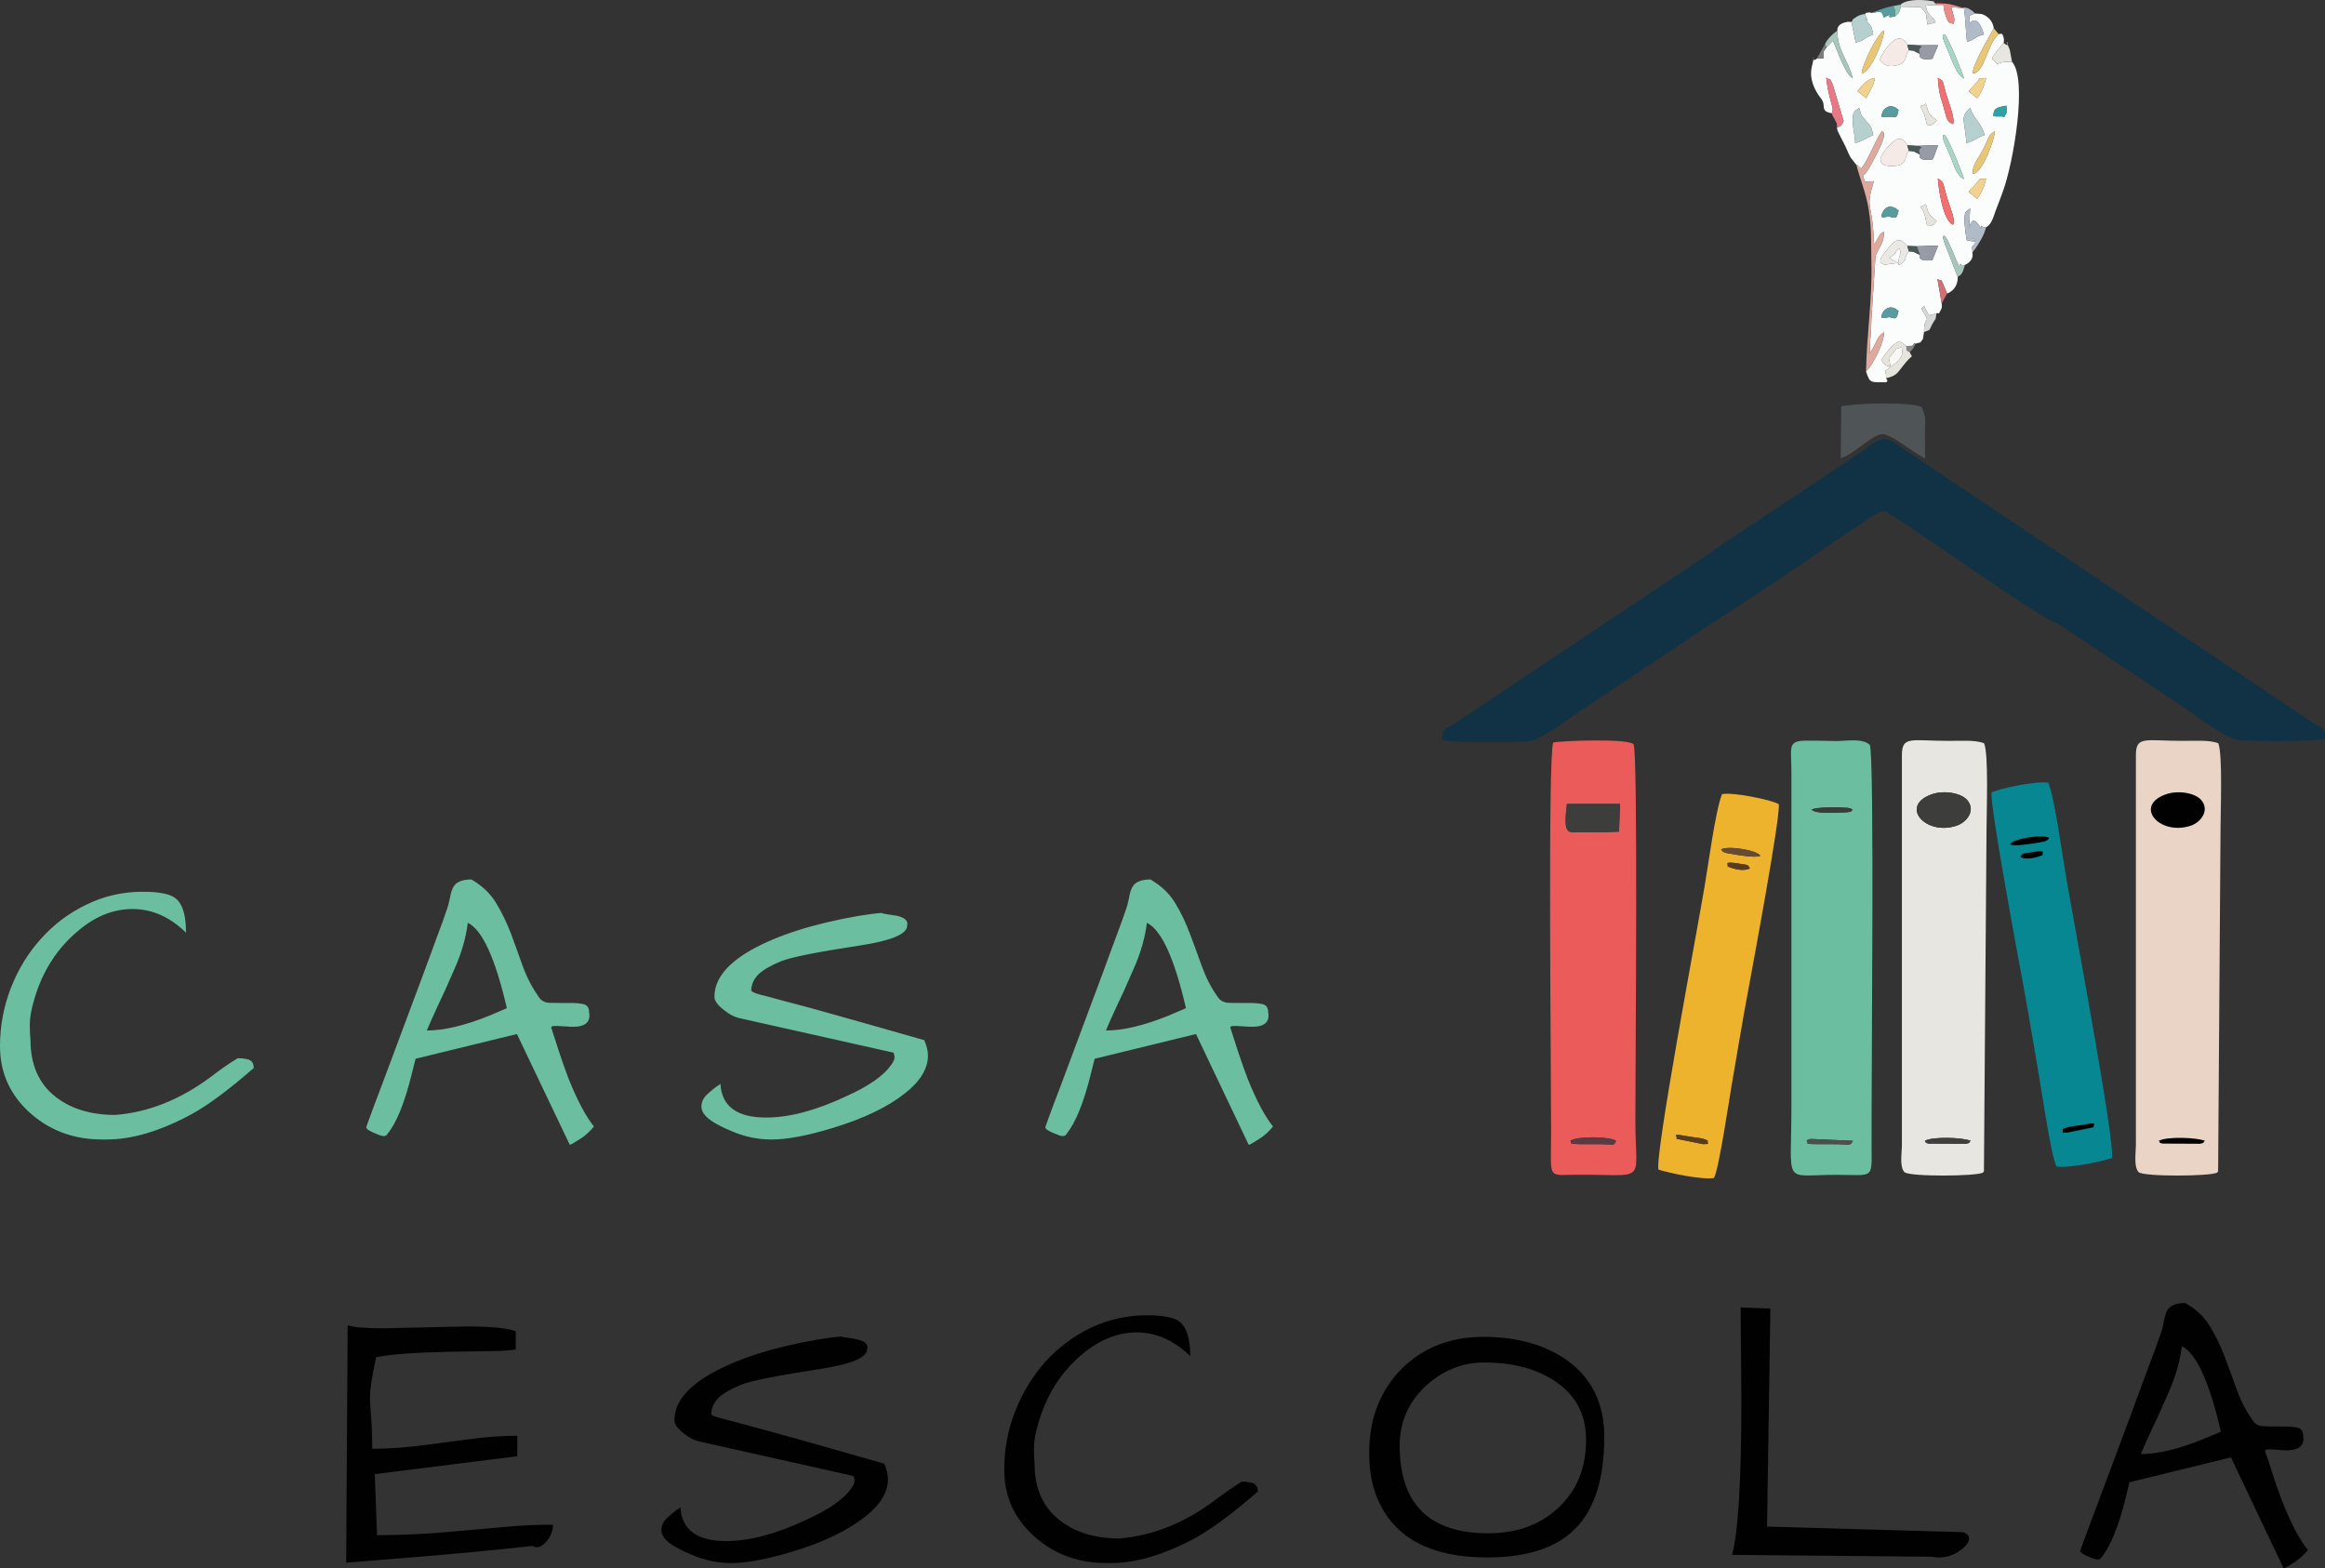 <?xml version="1.0" encoding="utf-8"?>
<!-- Generator: Adobe Illustrator 15.0.0, SVG Export Plug-In . SVG Version: 6.00 Build 0)  -->
<!DOCTYPE svg PUBLIC "-//W3C//DTD SVG 1.1//EN" "http://www.w3.org/Graphics/SVG/1.1/DTD/svg11.dtd">
<svg version="1.1" id="Layer_1" xmlns="http://www.w3.org/2000/svg" xmlns:xlink="http://www.w3.org/1999/xlink" x="0px" y="0px"
	 width="295.125px" height="199.063px" viewBox="0 0 295.125 199.063" enable-background="new 0 0 295.125 199.063"
	 xml:space="preserve">
<rect x="0" y="0" width="295.125" height="199.063" fill="#333333" stroke="none"/>
<g>
	<path fill="#6CBEA0" d="M23.611,118.385c-2.054-2.006-4.321-2.999-6.8-2.999c-2.361,0-4.627,0.874-6.8,2.692
		c-2.739,2.243-4.627,5.194-5.667,8.783c-0.378,1.275-0.566,2.361-0.566,3.188c0,0.873,0.047,1.511,0.094,1.983
		c0,3.116,1.063,5.525,3.164,7.178c1.983,1.558,4.534,2.313,7.603,2.313c4.226-0.33,8.264-1.959,12.136-4.84
		c1.062-0.826,2.196-1.629,3.4-2.361c0.449,0,0.874,0.047,1.346,0.165c0.449,0.142,0.685,0.496,0.685,1.086
		c-3.117,2.715-5.737,4.676-7.886,5.855c-3.966,2.148-7.556,3.212-10.767,3.212c-0.212,0-0.425,0-0.614,0
		c-3.494,0-6.493-1.087-8.972-3.235C1.322,139.092,0,136.235,0,132.788c0-2.573,0.472-5.053,1.394-7.413
		c0.921-2.361,2.195-4.438,3.825-6.233c1.629-1.817,3.542-3.258,5.761-4.32c2.22-1.086,4.604-1.63,7.154-1.63
		c2.172,0,3.589,0.307,4.25,0.921C23.209,114.821,23.611,116.26,23.611,118.385L23.611,118.385z M71.187,127.31h1.322
		c0.543,0,1.063,0.048,1.535,0.142c0.496,0.118,0.732,0.449,0.732,1.039c0.236,1.275-0.52,1.889-2.219,1.842
		c-0.472-0.023-0.897-0.048-1.275-0.071c-0.401-0.047-0.732-0.047-0.991-0.023c-0.236,0-0.354,0.095-0.307,0.237
		c0.307,0.92,0.637,1.936,0.992,3.068c0.377,1.157,0.779,2.268,1.204,3.4c1.133,2.81,2.219,4.816,3.211,6.044
		c-0.52,0.662-1.157,1.228-1.865,1.653c-0.708,0.448-1.086,0.66-1.133,0.66c-0.048,0-0.071,0-0.095-0.047l-6.682-14.001
		l-12.868,3.141l-0.496,1.982c-0.897,3.636-1.913,6.139-3.069,7.556c-0.166,0.331-0.567,0.354-1.157,0.095
		c-1.015-0.377-1.535-0.685-1.535-0.944c0-0.047,0.331-0.968,0.992-2.739c0.661-1.747,1.346-3.541,2.007-5.336
		c0.685-1.817,1.393-3.706,2.125-5.69c0.755-2.007,1.464-3.896,2.125-5.689c0.661-1.771,1.251-3.4,1.771-4.817
		c0.543-1.439,0.921-2.479,1.134-3.14c0.236-0.638,0.377-1.204,0.472-1.7c0.071-0.473,0.188-0.896,0.354-1.228
		c0.307-0.731,1.086-1.11,2.361-1.11c1.346,0.779,2.385,1.748,3.117,2.952c0.756,1.228,1.37,2.525,1.913,3.919
		c0.496,1.37,1.015,2.763,1.511,4.18c0.519,1.416,1.204,2.715,2.03,3.896c0.283,0.425,0.708,0.661,1.275,0.708
		C70.266,127.31,70.762,127.31,71.187,127.31L71.187,127.31z M59.381,117.134c-0.236,1.913-0.803,3.872-1.7,5.879
		c-0.874,2.03-1.582,3.589-2.125,4.698c-0.52,1.134-0.992,2.149-1.37,3.094c2.149,0,4.77-0.614,7.886-1.865
		c0.803-0.354,1.559-0.661,2.267-0.968C62.875,121.644,61.223,118.031,59.381,117.134L59.381,117.134z M89.036,140.461
		c0-0.566,0.236-1.086,0.732-1.559c0.496-0.448,0.874-0.755,1.133-0.944c0.283-0.165,0.448-0.283,0.543-0.4
		c0.165,2.88,2.101,4.296,5.808,4.296c2.928,0,6.351-0.897,10.247-2.738c2.763-1.251,4.628-2.55,5.572-3.872
		c0.307-0.401,0.472-0.732,0.472-1.016c0-0.259-0.047-0.472-0.141-0.613l-19.597-4.392c-0.567-0.142-1.11-0.401-1.653-0.827
		c-0.968-0.685-1.464-1.321-1.464-1.865c0-2.195,1.535-4.155,4.628-5.926c3.399-1.912,7.957-3.353,13.646-4.345
		c1.299-0.212,2.244-0.33,2.881-0.377c0.188,0.07,0.496,0.117,0.874,0.188c0.401,0.047,0.803,0.118,1.204,0.188
		c0.968,0.236,1.393,0.638,1.228,1.252c0,1.063-2.054,1.912-6.138,2.526c-5.289,0.803-8.595,1.463-9.894,1.983
		c-1.298,0.543-2.243,1.086-2.833,1.652c-0.59,0.591-0.897,1.251-0.921,2.03c0,0.165,0.354,0.331,1.086,0.544
		c0.732,0.165,1.583,0.4,2.598,0.685c1.015,0.26,2.313,0.613,3.919,1.039c3.896,1.086,8.689,2.432,14.355,4.061
		c0.307,0.708,0.472,1.346,0.472,1.96c0,1.652-0.968,3.258-2.928,4.793c-2.196,1.747-5.265,3.211-9.161,4.392
		c-3.234,0.991-5.808,1.464-7.744,1.464c-1.606,0-3.117-0.284-4.581-0.851c-1.44-0.566-2.526-1.11-3.258-1.652
		C89.414,141.619,89.036,141.052,89.036,140.461L89.036,140.461z M157.389,127.31h1.322c0.543,0,1.063,0.048,1.534,0.142
		c0.496,0.118,0.732,0.449,0.732,1.039c0.235,1.275-0.52,1.889-2.22,1.842c-0.472-0.023-0.896-0.048-1.299-0.071
		c-0.377-0.047-0.708-0.047-0.968-0.023c-0.235,0-0.354,0.095-0.307,0.237c0.307,0.92,0.637,1.936,0.991,3.068
		c0.378,1.157,0.779,2.268,1.204,3.4c1.134,2.81,2.22,4.816,3.212,6.044c-0.521,0.662-1.157,1.228-1.865,1.653
		c-0.709,0.448-1.086,0.66-1.134,0.66s-0.071,0-0.118-0.047l-6.658-14.001l-12.868,3.141l-0.496,1.982
		c-0.897,3.636-1.936,6.139-3.069,7.556c-0.165,0.331-0.566,0.354-1.157,0.095c-1.016-0.377-1.535-0.685-1.535-0.944
		c0-0.047,0.331-0.968,0.991-2.739c0.662-1.747,1.346-3.541,2.007-5.336c0.685-1.817,1.393-3.706,2.125-5.69
		c0.756-2.007,1.464-3.896,2.125-5.689c0.637-1.771,1.251-3.4,1.771-4.817c0.543-1.439,0.92-2.479,1.133-3.14
		c0.236-0.638,0.378-1.204,0.472-1.7c0.071-0.473,0.189-0.896,0.354-1.228c0.307-0.731,1.086-1.11,2.361-1.11
		c1.346,0.779,2.385,1.748,3.117,2.952c0.756,1.228,1.369,2.525,1.889,3.919c0.521,1.37,1.039,2.763,1.535,4.18
		c0.519,1.416,1.181,2.715,2.03,3.896c0.283,0.425,0.709,0.661,1.274,0.708C156.445,127.31,156.964,127.31,157.389,127.31
		L157.389,127.31z M145.584,117.134c-0.236,1.913-0.803,3.872-1.7,5.879c-0.874,2.03-1.582,3.589-2.125,4.698
		c-0.519,1.134-0.992,2.149-1.369,3.094c2.148,0,4.769-0.614,7.886-1.865c0.803-0.354,1.559-0.661,2.266-0.968
		C149.079,121.644,147.425,118.031,145.584,117.134L145.584,117.134z"/>
	<path fill="#010101" d="M59.192,168.37c3.164,0,5.241,0.213,6.28,0.613v2.314c-0.85,0.142-2.007,0.212-3.494,0.212
		c-1.464,0.023-3.046,0.048-4.722,0.071c-4.651,0.094-7.839,0.331-9.515,0.708c-0.543,2.526-0.803,4.25-0.779,5.147
		c0.047,0.921,0.071,1.629,0.118,2.125c0.118,1.228,0.165,2.691,0.165,4.344c2.148,0,4.604-0.188,7.343-0.565
		c2.762-0.379,4.887-0.638,6.398-0.827c1.511-0.166,3.069-0.26,4.675-0.26v2.597l-18.086,2.268l0.284,7.744
		c3.116,0,6.304-0.143,9.563-0.449c3.258-0.283,5.737-0.519,7.413-0.661c1.7-0.142,3.471-0.212,5.36-0.212
		c0,0.638-0.189,1.228-0.567,1.794c-0.755,1.016-1.417,1.299-2.03,0.897c-5.525,0.614-10.483,1.063-14.851,1.417
		c-4.344,0.354-7.296,0.59-8.807,0.708l0.188-30.128c0.827,0.261,2.338,0.379,4.534,0.379L59.192,168.37z M83.96,194.223
		c0-0.591,0.236-1.086,0.732-1.559c0.496-0.448,0.874-0.779,1.133-0.944c0.283-0.165,0.449-0.307,0.543-0.401
		c0.166,2.857,2.102,4.297,5.808,4.297c2.928,0,6.352-0.897,10.248-2.738c2.762-1.251,4.627-2.551,5.572-3.872
		c0.307-0.401,0.472-0.732,0.472-1.016c0-0.259-0.047-0.473-0.142-0.638l-19.597-4.392c-0.567-0.117-1.11-0.377-1.653-0.803
		c-0.968-0.685-1.464-1.321-1.464-1.889c0-2.172,1.535-4.132,4.627-5.902c3.4-1.913,7.957-3.376,13.647-4.345
		c1.299-0.213,2.243-0.33,2.88-0.378c0.189,0.071,0.473,0.118,0.874,0.165c0.401,0.048,0.803,0.118,1.205,0.213
		c0.968,0.236,1.393,0.638,1.228,1.229c0,1.086-2.054,1.936-6.139,2.55c-5.289,0.803-8.594,1.463-9.893,1.982
		c-1.299,0.544-2.243,1.086-2.833,1.653c-0.59,0.566-0.897,1.251-0.921,2.03c0,0.165,0.354,0.331,1.086,0.52
		c0.731,0.188,1.582,0.425,2.597,0.686c1.016,0.282,2.314,0.637,3.919,1.062c3.896,1.063,8.689,2.432,14.355,4.061
		c0.307,0.686,0.472,1.347,0.472,1.938c0,1.675-0.968,3.281-2.928,4.815c-2.196,1.724-5.266,3.212-9.161,4.392
		c-3.235,0.969-5.833,1.465-7.745,1.465c-1.605,0-3.117-0.284-4.581-0.851c-1.44-0.566-2.526-1.11-3.258-1.652
		C84.314,195.379,83.96,194.814,83.96,194.223L83.96,194.223z M151.085,172.147c-2.055-2.007-4.321-3.022-6.8-3.022
		c-2.361,0-4.628,0.897-6.824,2.691c-2.739,2.268-4.604,5.194-5.643,8.783c-0.402,1.299-0.567,2.361-0.567,3.212
		c0,0.85,0.024,1.511,0.071,1.982c0,3.117,1.063,5.525,3.188,7.178c1.96,1.535,4.51,2.314,7.579,2.314
		c4.226-0.354,8.287-1.96,12.137-4.863c1.086-0.827,2.219-1.605,3.398-2.361c0.449,0,0.897,0.07,1.347,0.188
		c0.472,0.142,0.685,0.496,0.685,1.086c-3.117,2.715-5.737,4.652-7.862,5.855c-3.991,2.148-7.579,3.212-10.767,3.212
		c-0.236,0-0.425,0-0.637,0c-3.471,0-6.47-1.087-8.973-3.259c-2.621-2.291-3.943-5.147-3.943-8.595c0-2.573,0.449-5.053,1.394-7.413
		c0.921-2.361,2.196-4.438,3.801-6.257c1.629-1.795,3.565-3.259,5.761-4.321c2.243-1.062,4.628-1.605,7.154-1.605
		c2.172,0,3.588,0.307,4.25,0.897C150.66,168.583,151.085,169.999,151.085,172.147L151.085,172.147z M174.932,190.422
		c-0.756-1.7-1.134-3.685-1.134-5.997c0-2.291,0.378-4.345,1.109-6.115c0.732-1.771,1.748-3.306,3.046-4.604
		c2.739-2.668,6.162-4.014,10.295-4.014c4.32,0,7.862,0.991,10.672,2.975c3.141,2.267,4.723,5.525,4.723,9.728
		c0,5.241-1.205,9.091-3.613,11.569c-2.408,2.502-6.162,3.73-11.262,3.73C181.685,197.694,177.08,195.262,174.932,190.422
		L174.932,190.422z M177.67,183.481c0,7.437,3.754,11.144,11.239,11.144c3.683,0,6.681-1.109,8.972-3.306
		c2.291-2.172,3.447-5.005,3.447-8.547c0-3.306-1.37-5.809-4.108-7.556c-2.337-1.511-5.266-2.267-8.83-2.267
		c-2.834,0-5.337,1.039-7.508,3.069C178.733,178.074,177.67,180.552,177.67,183.481L177.67,183.481z M221.043,177.719l-0.095-11.758
		l3.777,0.142l-0.425,27.671l24.886,0.709c0.496,0.165,0.756,0.425,0.756,0.803s-0.236,0.779-0.709,1.18
		c-0.92,0.827-1.959,1.229-3.115,1.229c-0.284,0-0.591-0.023-0.897-0.094l-25.358-0.237
		C220.642,194.435,221.043,187.896,221.043,177.719L221.043,177.719z M288.758,181.072h1.323c0.542,0,1.063,0.048,1.534,0.142
		c0.496,0.095,0.731,0.449,0.731,1.039c0.213,1.252-0.519,1.865-2.219,1.842c-0.473-0.024-0.897-0.048-1.299-0.095
		c-0.378-0.023-0.709-0.023-0.968-0.023c-0.236,0.023-0.354,0.094-0.33,0.26c0.33,0.921,0.66,1.937,1.015,3.069
		c0.354,1.133,0.779,2.267,1.204,3.4c1.133,2.81,2.196,4.815,3.211,6.044c-0.52,0.66-1.156,1.204-1.865,1.653
		c-0.708,0.448-1.086,0.66-1.134,0.66c-0.047,0-0.07-0.023-0.118-0.047l-6.657-14.025l-12.892,3.164l-0.472,1.983
		c-0.897,3.636-1.938,6.139-3.07,7.556c-0.188,0.307-0.566,0.354-1.18,0.095c-0.992-0.379-1.512-0.686-1.512-0.944
		c0-0.048,0.33-0.968,0.991-2.739c0.661-1.747,1.347-3.541,2.007-5.359c0.686-1.794,1.394-3.707,2.126-5.69
		c0.755-1.983,1.44-3.872,2.101-5.666c0.661-1.795,1.275-3.4,1.795-4.841c0.543-1.416,0.92-2.455,1.134-3.116
		c0.235-0.638,0.377-1.205,0.448-1.7c0.094-0.473,0.212-0.897,0.354-1.252c0.331-0.707,1.11-1.086,2.361-1.086
		c1.37,0.756,2.408,1.747,3.141,2.952c0.756,1.228,1.369,2.525,1.889,3.896c0.519,1.394,1.039,2.786,1.535,4.203
		c0.519,1.416,1.18,2.715,2.03,3.871c0.283,0.449,0.708,0.686,1.274,0.709C287.814,181.072,288.334,181.072,288.758,181.072
		L288.758,181.072z M276.954,170.872c-0.236,1.937-0.803,3.896-1.7,5.903c-0.873,2.007-1.582,3.589-2.125,4.698
		c-0.52,1.134-0.992,2.148-1.369,3.093c2.148,0,4.77-0.613,7.886-1.889c0.803-0.331,1.559-0.661,2.267-0.944
		C280.448,175.406,278.795,171.792,276.954,170.872L276.954,170.872z"/>
	<path fill-rule="evenodd" clip-rule="evenodd" fill="#103244" d="M260.969,79.05v-8.83c-5.855-4.132-14.379-9.232-19.715-13.151
		c-2.526-1.866-2.313-1.511-5.454,0.59l-50.999,34.093c-1.228,0.85-1.889,0.591-1.7,2.196c1.417,0.354,8.76,0.284,10.601,0.213
		c1.818-0.094,5.454-2.952,6.871-3.896l31.922-21.273c1.063-0.708,5.832-4.203,6.682-4.108
		C240.097,65.002,259.246,78.743,260.969,79.05L260.969,79.05z"/>
	<path fill-rule="evenodd" clip-rule="evenodd" fill="#FBFCFC" d="M239.153,40.376c-0.023-0.047-0.661,0.236-0.118-0.779
		c0,0,0.779-1.204,1.96-0.118c-0.283,1.275-0.426,0.897-1.181,0.779L239.153,40.376z M242.104,31.215l1.205,0.047l2.715-0.094
		l-0.732,1.841c-2.03,0.284-1.605-0.637-1.605-0.661c-0.944-0.401-0.473-0.354-1.394-0.449c-0.707,0.85-0.023,1.063-1.274,1.771
		c-0.142-1.559,0.591-1.299,0.023-2.172c-0.614,0.614-0.212,0.354-0.591,0.779c-0.212,0.213-0.495,0.354-0.66,0.449l1.133,0.661
		c-0.896,0.071-1.133,0.165-1.747,0.212c-0.094-0.118-1.156-0.094,0.142-1.652C240.617,30.389,240.971,29.963,242.104,31.215
		L242.104,31.215z M239.153,27.579c-0.023-0.047-0.638,0.236-0.118-0.732c0.496-0.921,1.393-0.661,1.96-0.118
		c-0.283,1.251-0.402,0.874-1.181,0.779c-0.023,0-0.094-0.023-0.094-0.023L239.153,27.579z M243.757,26.233
		c0.472-0.166,0.354-0.071,0.708-0.307c0.448,1.629,0.401,1.251,1.369,2.125c-0.378,0.52-0.59,0.637-1.204,0.637
		C244.347,27.65,244.371,26.871,243.757,26.233L243.757,26.233z M245.977,22.645c0.968,0.637,0.495,0.354,1.321,2.88
		c0.378,1.204,0.921,2.361,0.614,2.999C246.59,28.004,246.071,23.872,245.977,22.645L245.977,22.645z M250.982,25.242l-1.109-0.921
		c2.22-2.196,0.755-1.417,2.243-1.652C251.785,23.943,251.62,24.25,250.982,25.242L250.982,25.242z M243.686,19.599
		c-0.944-0.425-0.473-0.378-1.394-0.449c-0.519,0.661-0.188,1.393-1.156,1.794c-0.472,0.212-4.321,0.614-1.251-2.55
		c0.803-0.827,1.511-1.228,2.219,0.047l1.205,0.071l2.715-0.094l-0.591,1.606c-0.023,0.047-0.094,0.141-0.142,0.212
		C243.285,20.543,243.686,19.599,243.686,19.599L243.686,19.599z M246.874,17.167c0.448,0.425,2.22,4.77,2.432,5.572
		c-0.991-0.496-1.274-1.771-1.629-2.645l-0.969-2.243C246.566,16.647,246.755,17.332,246.874,17.167L246.874,17.167z
		 M250.416,22.078c-0.119-1.039,0.684-1.936,1.18-2.88c1.039-1.913,0.686-1.96,1.63-2.55
		C253.225,17.474,251.713,21.959,250.416,22.078L250.416,22.078z M249.613,18.158c-0.213-2.951-0.874-3.258,0.472-4.462
		c0.52,1.535,1.322,1.724,1.842,3.447C250.887,17.474,250.792,17.828,249.613,18.158L249.613,18.158z M235.494,18.182
		c-0.023-0.826-0.166-1.299-0.261-2.102c-0.235-2.078,0.237-1.913,0.756-2.385c0.354,1.063,0.07,0.685,0.826,1.582
		c0.756,0.921,0.661,0.637,0.968,1.865C237.004,17.474,236.485,17.875,235.494,18.182L235.494,18.182z M253.083,14.263
		c0.095-0.614,0.826-0.685,1.604-0.85c0.024,0.897,0.119,0.755-0.283,1.44c-0.047,0-0.117-0.024-0.142-0.024
		c0-0.023-0.094-0.047-0.117-0.047h-0.874C253.06,14.404,252.917,15.301,253.083,14.263L253.083,14.263z M239.153,14.829
		c-0.023-0.023-0.614,0.307-0.118-0.755c0.023-0.047,0.803-1.205,1.96-0.118c-0.188,0.874-0.165,0.968-0.921,0.874H239.153z
		 M244.63,15.939c-0.448-1.724-0.235-1.133-0.873-2.479c0.117-0.071,0.188,0.071,0.708-0.307c0.448,1.629,0.401,1.251,1.369,2.125
		C245.457,15.797,245.245,15.915,244.63,15.939L244.63,15.939z M245.977,9.871c0.707,0.472,0.565,0.142,0.896,1.464
		c0.33,1.346,1.369,3.707,1.039,4.415c-0.944-0.354-0.803-0.897-1.322-2.574C246.142,11.76,246.094,11.429,245.977,9.871
		L245.977,9.871z M249.873,11.571c2.22-2.22,0.755-1.441,2.243-1.677c-0.331,1.275-0.496,1.582-1.134,2.574L249.873,11.571z
		 M235.777,11.571c0.803-0.897,1.038-1.417,2.22-1.677c-0.189,1.086-0.709,1.724-1.11,2.574L235.777,11.571z M243.686,6.825
		c-0.944-0.401-0.473-0.378-1.394-0.448c-0.565,0.731-0.165,1.534-1.369,1.865c-1.464,0.449-2.006-0.26-2.337-0.638
		c0.425-1.015,2.29-4.131,3.518-1.936l1.205,0.07h2.715l-0.732,1.724C243.285,7.77,243.709,6.849,243.686,6.825L243.686,6.825z
		 M246.874,4.393c0.448,0.425,2.22,4.77,2.432,5.572c-1.039-0.519-1.604-2.621-2.313-4.156
		C246.212,4.063,246.874,4.417,246.874,4.393L246.874,4.393z M236.32,9.352c-0.023-0.945,1.865-4.911,2.81-5.478
		C239.2,5.007,237.476,9.115,236.32,9.352L236.32,9.352z M241.301,0.946c-0.425,0.779,0.023,0.497-0.732,1.11
		c-1.794,0.496,0.331-0.803-1.416,0.166c-0.401-0.685,0.095-0.85-1.724-0.567c-0.047-0.071,0.26-0.094-0.188-0.071
		c-0.638,0.047-0.378,0.118-0.473,0.166c0.047,0.85,0.685,0.779,0,0.779c0.26,0.095-0.378-0.472,0.188,0.142
		c0.709,0.756,0.614,0.827,0.826,1.7c-1.605,0.638-0.684,0.59-2.219,1.039l-0.543-2.621l-0.425-0.024
		c-1.535,0.212-1.346,1.063-1.37,1.11c0,2.597,1.323,3.612,1.96,6.068c-0.991-0.52-2.007-3.73-2.526-4.77l-0.826,0.85
		c-0.52,0.803-0.331,0.284-0.378,1.393h-0.803c-0.968,0.85-0.047-1.464-0.661,1.039c-0.378,1.511,0.331,2.999,1.157,4.038
		c0.756,0.945-0.236,1.582,1.369,1.889c0.07-0.189,0.118-0.213,0.118-0.59c-0.023-0.331-0.613-1.866-0.826-3.943
		c0.613,0.448,0.33-0.189,0.826,0.874l1.275,4.273c0.094,0.401,0.188,0.283-0.023,0.638c-0.331,0.613-0.402,0.354-0.709,0.543
		c0.142,0.708-0.047,0.118,0.26,0.803l0.873,1.724c0.189,0.472,0.379,0.897,0.591,1.275l0.732,0.944
		c0.047,0.047,0.165,0,0.188,0.094l0.426,0.401c1.086-1.417,1.724-3.494,2.644-4.793c0.354,0.496,0.26-0.094,0.213,0.756
		c-0.023,0.637-1.559,3.494-1.96,4.132c-0.661,1.039-0.873,0.354-0.401,1.558c0.047,0,0.118-0.071,0.142-0.023l0.968-0.047
		c-1.157,3.849-0.165,2.219,0.023,8.028c0.661-0.85,0.449-1.134,1.252-1.629c0.095,1.37-0.685,2.078-1.063,3.117l-0.52,8.027
		c-0.023,0.662-0.047,1.677-0.095,2.031c-0.094,0.944-0.117,1.299-0.094,2.267c0.896-1.346,0.85-2.125,1.794-2.668
		c0.071,1.063-1.346,4.155-2.29,4.958c0.52,1.511,0.473,1.393,2.573,1.393c0.331-0.378,0.07-0.118,0-0.52
		c-0.07-1.44-0.472-0.472,0.543-1.487c-0.755-0.047-0.826-0.354-1.204-0.85c0.071-0.047,0.143-0.118,0.308-0.378
		c0.235-0.354,0.283-0.449,0.59-0.779c0.472-0.566,0.778-0.874,1.393-1.204c0.544,0.283,0.473,0.212,0.897,0.614l0.803-0.023
		c0.26-0.496,0.26-0.189,0.401-0.284c0.803-0.236,0.473,0.024,0.921-0.59l0.142-0.874c0-2.409,1.016-0.756-0.331-2.952l0.331-0.354
		c0.307,0.448-0.213-0.307,0.283,0.543c0.425,0.779,0.071,0.283,0.52,0.755c0-0.071,0.024-0.236,0.048-0.188
		c0.07,0.071,0.66-0.165,0.731-0.189c0.543-0.094,0.142,0.284,0.52-0.377c0.212-0.354,0.165-0.331,0.142-0.874l-0.543-3.093
		c0.778,0.449,0.283-0.307,0.803,0.826l0.425,1.015c0.779-0.283,1.322-1.015,1.346-1.936c0-0.094,0.023-0.142,0-0.189l-1.558-3.99
		c-0.614-1.605-0.095-1.133-0.071-1.181c0.378,0.354,1.582,3.376,1.818,3.919c0.283-0.826-0.023-0.047,0.732-0.259
		c0.637-0.284,1.109-0.827,0.944-1.582c0.047-0.803-0.355-0.378,0.4-1.228c-0.968-1.275,0.732,0.071-0.708-0.236
		c-0.048,0-0.142-0.023-0.188-0.047c-0.048,0-0.142,0-0.213-0.048c-0.118-0.543-0.213-1.274-0.26-1.889
		c-0.166-1.913,0.213-1.7,0.685-2.148l-0.142,2.55c0.165-0.472,0.023-0.52,0.567-1.039c0.495,0.354,0.165,0.023,0.542,0.448
		c0.331,0.354,0.284,0.378,0.426,0.614c0.117-0.85-0.142-0.047,0.614-0.165c0.73-0.378,0.92-1.275,1.251-2.172
		c0.282-0.708,0.566-1.464,0.873-2.313c1.393-3.754,3.164-14.332,1.181-16.528c-0.827,0-1.393,0.024-1.865,0.284
		c-0.401-0.378-0.33-0.331-0.661-0.708c0.26-0.59,0.921-1.322,1.464-1.959l0.047-0.401c-0.165-1.04-0.354-0.732-0.685-0.732
		c-1.629,1.559-1.7,4.84-3.281,5.005c-0.096-0.968,2.101-4.722,2.668-5.737c-0.118-0.85-0.638-1.511-1.535-1.818l-0.873-0.071
		l-0.662,0.284v1.653c0-0.85-0.117-0.662,0.26-0.921c0.023-0.023,0.119-0.071,0.166-0.094c0.779-0.26,1.251,1.275,1.393,1.747
		c-1.086,0.236-0.991,0.59-2.148,0.944c-0.165-1.393-0.188-2.998-0.401-4.392l0.047,0.118l-1.652-0.142
		c0.26,1.11,0.566,1.464,0.283,2.125c-0.59-0.189-0.59,0-0.944-0.944c-0.212-0.496-0.26-0.968-0.331-1.464h-1.015l-1.251,0.094
		c0.259,0.708,0.07,0.614,0.59,1.251c0.566,0.685,0.283-0.023,0.685,0.874l-1.016,0.283c-0.33-1.605,0.118-1.204-0.896-2.219
		L241.301,0.946z"/>
	<path fill-rule="evenodd" clip-rule="evenodd" fill="#EA5B5A" d="M199.322,144.806c0.968-0.614,4.887-0.567,5.831,0
		c-0.472,0.756,0.142,0.401-2.95,0.425c-0.521,0-1.086,0-1.606,0C198.755,145.208,199.7,144.995,199.322,144.806L199.322,144.806z
		 M205.508,105.565c-1.63,0.094-3.565,0.07-5.195,0.07c-1.322,0-1.889,0.308-1.417-3.589h6.753L205.508,105.565z M197.149,94.255
		c-0.685,2.172-0.259,41.318-0.259,49.204c0,6.068-0.521,5.715,2.645,5.667c9.821-0.141,8.051,1.511,8.051-6.988
		c0-7.248,0.354-46.938-0.236-47.67C206.711,93.712,198.165,94.019,197.149,94.255L197.149,94.255z"/>
	<path fill-rule="evenodd" clip-rule="evenodd" fill="#6CBEA0" d="M229.307,144.806c0.283-0.165,0.048-0.165,0.566-0.236
		l5.336,0.236c-0.472,0.708,0,0.425-2.951,0.425c-0.543,0-1.086,0-1.629,0C228.764,145.231,229.708,145.042,229.307,144.806
		L229.307,144.806z M229.945,102.779c0.59-0.401,4.226-0.33,4.888-0.188l0.354,0.188c-0.401,0.308,0.095,0.142-0.543,0.308
		c-0.117,0.023-0.638,0.047-0.779,0.047C232.423,103.157,230.583,103.322,229.945,102.779L229.945,102.779z M237.335,94.539
		c-0.945-0.874-3.07-0.472-4.274-0.472c-0.944,0-4.062-0.142-4.745,0.023c-1.322,0.26-0.921,1.275-0.921,3.896v42.287
		c0.023,10.412-1.252,8.854,5.666,8.854c4.77,0,4.533,0.638,4.51-3.518C237.524,136.944,237.973,95.696,237.335,94.539
		L237.335,94.539z"/>
	<path fill-rule="evenodd" clip-rule="evenodd" fill="#E7E6E1" d="M244.324,144.806c1.039-0.567,4.816-0.426,5.831,0
		c-0.354,0.307,0.095,0.212-0.613,0.377l-4.746-0.023C244.111,144.948,244.702,145.231,244.324,144.806L244.324,144.806z
		 M245.221,100.819c1.439-0.52,3.659-0.212,4.485,0.732c1.11,1.274,0,2.81-1.346,3.258
		C244.418,106.131,241.042,102.284,245.221,100.819L245.221,100.819z M251.713,148.843c0.023-0.071,0.095-0.118,0.118-0.142
		l0.331-43.538c0-2.173,0.283-9.397-0.308-10.813c-1.086-0.449-2.998-0.307-4.438-0.307c-4.816,0-5.997-0.685-5.997,1.818v49.463
		c0,0.993-0.33,2.787,0.331,3.471C242.505,149.386,250.887,149.316,251.713,148.843L251.713,148.843z"/>
	<path fill-rule="evenodd" clip-rule="evenodd" fill="#EEB32D" d="M212.803,144.546c0.213-0.449-0.921-0.731,1.865-0.236
		c0.803,0.142,1.44,0.094,2.125,0.496c-0.189,0.401,0.425,0.401-0.613,0.425L212.803,144.546z M222.13,110.216
		c-0.756,0.425-2.055,0.118-2.858-0.26c0.261-0.213-0.684-0.661,1.323-0.354C222.082,109.838,221.775,109.72,222.13,110.216
		L222.13,110.216z M218.469,107.832c0.686-0.52,4.558,0.047,4.982,0.803c-0.591,0.307-2.951-0.117-3.896-0.283
		C218.612,108.209,218.707,108.068,218.469,107.832L218.469,107.832z M217.573,149.528c0.661-1.369,1.865-9.633,2.243-11.828
		c0.708-4.062,1.321-7.862,2.054-11.782c0.567-3.093,4.155-22.265,3.92-23.847c-0.968-0.566-5.832-1.534-7.201-1.275
		c-0.874,2.22-1.771,9.208-2.243,11.876c-0.992,5.88-6.28,33.835-5.832,35.794C211.93,148.915,216.132,149.788,217.573,149.528
		L217.573,149.528z"/>
	<path fill-rule="evenodd" clip-rule="evenodd" fill="#4F5456" d="M233.652,58.155c1.581-0.378,3.896-2.975,5.289-3.046
		c1.133-0.047,4.037,2.479,5.43,3.069c-0.023-1.18-0.023-2.361-0.023-3.542c0.023-0.425,0.048-1.204,0.023-1.605l-0.401-1.346
		c-1.157-0.708-8.783-0.519-10.247-0.094L233.652,58.155z"/>
	<path fill-rule="evenodd" clip-rule="evenodd" fill="#3D3D3C" d="M245.221,100.819c-4.18,1.465-0.803,5.313,3.14,3.99
		c1.346-0.448,2.456-1.983,1.346-3.258C248.88,100.607,246.661,100.299,245.221,100.819L245.221,100.819z"/>
	<path fill-rule="evenodd" clip-rule="evenodd" fill="#3D3D3C" d="M205.508,105.565l0.141-3.519h-6.753
		c-0.472,3.896,0.095,3.589,1.417,3.589C201.943,105.635,203.878,105.659,205.508,105.565L205.508,105.565z"/>
	<path fill-rule="evenodd" clip-rule="evenodd" fill="#DFA99E" d="M235.635,20.921c0.495,1.912,1.228,3.542,1.559,5.619
		c0.424,2.621,0.282,4.203,0.354,6.824c0.118,4.627-0.591,9.042-0.685,13.765c0.944-0.803,2.361-3.896,2.29-4.958
		c-0.944,0.543-0.897,1.322-1.794,2.668c-0.023-0.968,0-1.322,0.094-2.267c0.048-0.354,0.071-1.369,0.095-2.031l0.52-8.027
		c0.378-1.039,1.157-1.747,1.063-3.117c-0.803,0.496-0.591,0.779-1.252,1.629c-0.188-5.809-1.181-4.179-0.023-8.028l-0.968,0.047
		c-0.023-0.047-0.095,0.023-0.142,0.023c-0.472-1.204-0.26-0.52,0.401-1.558c0.401-0.638,1.937-3.495,1.96-4.132
		c0.047-0.85,0.142-0.26-0.213-0.756c-0.92,1.299-1.558,3.376-2.644,4.793l-0.426-0.401C235.8,20.921,235.682,20.968,235.635,20.921
		L235.635,20.921z"/>
	<path fill-rule="evenodd" clip-rule="evenodd" fill="#F5EAE5" d="M242.292,6.377l-0.188-0.708c-1.228-2.196-3.093,0.92-3.518,1.936
		c0.331,0.378,0.873,1.086,2.337,0.638C242.127,7.911,241.727,7.108,242.292,6.377L242.292,6.377z"/>
	<path fill-rule="evenodd" clip-rule="evenodd" fill="#F5EAE5" d="M242.292,19.15l-0.188-0.708
		c-0.708-1.275-1.416-0.874-2.219-0.047c-3.07,3.164,0.779,2.762,1.251,2.55C242.104,20.543,241.774,19.811,242.292,19.15
		L242.292,19.15z"/>
	<path fill-rule="evenodd" clip-rule="evenodd" fill="#E6E4DD" d="M239.767,45.405c1.534-1.534,0.165-0.826,1.629-1.346
		c0.023,0.449,0.543,1.204-1.417,2.503L239.767,45.405z M239.436,48.002c1.156-0.259,1.394-0.59,2.03-1.44
		c1.487-1.96,1.346-0.874,0.945-1.865c-0.614-0.401-0.284-0.047-0.449-0.779c-0.425-0.401-0.354-0.331-0.897-0.614
		c-0.614,0.331-0.921,0.638-1.393,1.204c-0.307,0.331-0.354,0.425-0.59,0.779c-0.165,0.26-0.236,0.331-0.308,0.378
		c0.378,0.496,0.449,0.803,1.204,0.85C238.964,47.53,239.366,46.562,239.436,48.002L239.436,48.002z"/>
	<path fill-rule="evenodd" clip-rule="evenodd" fill="#B6CFCF" d="M235.494,18.182c0.991-0.307,1.511-0.708,2.289-1.039
		c-0.307-1.228-0.212-0.944-0.968-1.865c-0.756-0.897-0.472-0.52-0.826-1.582c-0.519,0.472-0.991,0.307-0.756,2.385
		C235.328,16.883,235.47,17.356,235.494,18.182L235.494,18.182z"/>
	<path fill-rule="evenodd" clip-rule="evenodd" fill="#B6CFCF" d="M249.613,18.158c1.18-0.33,1.274-0.685,2.313-1.015
		c-0.52-1.724-1.322-1.913-1.842-3.447C248.739,14.9,249.4,15.207,249.613,18.158L249.613,18.158z"/>
	<path fill-rule="evenodd" clip-rule="evenodd" fill="#B1BBC7" d="M250.369,32.042l0.33-0.425c0.543-0.779,1.203-1.841,1.394-2.762
		c-0.756,0.118-0.497-0.685-0.614,0.165c-0.142-0.236-0.095-0.26-0.426-0.614c-0.377-0.425-0.047-0.094-0.542-0.448
		c-0.544,0.519-0.402,0.566-0.567,1.039l0.142-2.55c-0.472,0.448-0.851,0.236-0.685,2.148c0.047,0.614,0.142,1.346,0.26,1.889
		c0.071,0.048,0.165,0.048,0.213,0.048c0.047,0.023,0.141,0.047,0.188,0.047c1.44,0.307-0.26-1.039,0.708,0.236
		C250.013,31.664,250.416,31.239,250.369,32.042L250.369,32.042z"/>
	<path fill-rule="evenodd" clip-rule="evenodd" fill="#B6CFCF" d="M235.021,2.788l0.543,2.621c1.535-0.449,0.613-0.401,2.219-1.039
		c-0.212-0.874-0.117-0.944-0.826-1.7c-0.566-0.614,0.071-0.047-0.188-0.142c0.685,0,0.047,0.071,0-0.779
		c-0.543,0.142-0.614,0.094-1.086,0.377C234.879,2.623,235.328,2.41,235.021,2.788L235.021,2.788z"/>
	<path fill-rule="evenodd" clip-rule="evenodd" fill="#EAE9E4" d="M242.292,31.9l-0.188-0.685c-1.133-1.251-1.487-0.826-2.786,0.732
		c-1.298,1.558-0.235,1.534-0.142,1.652c0.614-0.047,0.851-0.142,1.747-0.212l-1.133-0.661c0.165-0.095,0.448-0.236,0.66-0.449
		c0.379-0.425-0.023-0.165,0.591-0.779c0.567,0.874-0.165,0.614-0.023,2.172C242.269,32.962,241.585,32.75,242.292,31.9
		L242.292,31.9z"/>
	<path fill-rule="evenodd" clip-rule="evenodd" fill="#B1BBC7" d="M250.675,1.702c-0.213-0.212-0.142-0.236-0.521-0.449
		c-0.59-0.354-0.07-0.094-0.873-0.331c0.213,1.394,0.236,2.999,0.401,4.392c1.157-0.354,1.063-0.708,2.148-0.944
		c-0.142-0.472-0.613-2.007-1.393-1.747c-0.047,0.023-0.143,0.071-0.166,0.094c-0.377,0.26-0.26,0.071-0.26,0.921V1.985
		L250.675,1.702z"/>
	<path fill-rule="evenodd" clip-rule="evenodd" fill="#E87886" d="M232.518,14.381c0.26,0.755,0.023,0.071,0.378,0.779
		c0.448,0.992,0.188,0.142,0.283,1.016c0.307-0.189,0.378,0.07,0.709-0.543c0.212-0.354,0.117-0.236,0.023-0.638l-1.275-4.273
		c-0.496-1.063-0.213-0.425-0.826-0.874c0.213,2.077,0.803,3.612,0.826,3.943C232.636,14.168,232.588,14.191,232.518,14.381
		L232.518,14.381z"/>
	<path fill-rule="evenodd" clip-rule="evenodd" fill="#E8C678" d="M253.697,4.322l-0.613-0.732c-0.567,1.016-2.764,4.77-2.668,5.737
		C251.997,9.163,252.068,5.881,253.697,4.322L253.697,4.322z"/>
	<path fill-rule="evenodd" clip-rule="evenodd" fill="#D7D7D7" d="M241.254,0.592l0.047,0.354l2.479-0.047
		c1.015,1.016,0.566,0.614,0.896,2.219l1.016-0.283c-0.401-0.897-0.118-0.189-0.685-0.874c-0.52-0.638-0.331-0.543-0.59-1.251
		l1.251-0.094l-0.023-0.189c-0.543-0.354,0.543-0.142-0.897-0.354C243.474-0.093,241.821,0.001,241.254,0.592L241.254,0.592z"/>
	<path fill-rule="evenodd" clip-rule="evenodd" fill="#EE7071" d="M247.913,28.523c0.307-0.637-0.236-1.794-0.614-2.999
		c-0.826-2.526-0.354-2.243-1.321-2.88C246.071,23.872,246.59,28.004,247.913,28.523L247.913,28.523z"/>
	<path fill-rule="evenodd" clip-rule="evenodd" fill="#EE7071" d="M247.913,15.75c0.33-0.708-0.709-3.069-1.039-4.415
		c-0.331-1.322-0.189-0.992-0.896-1.464c0.117,1.558,0.165,1.889,0.613,3.305C247.11,14.853,246.968,15.396,247.913,15.75
		L247.913,15.75z"/>
	<path fill-rule="evenodd" clip-rule="evenodd" fill="#E8C678" d="M236.32,9.352c1.156-0.236,2.88-4.344,2.81-5.478
		C238.185,4.44,236.296,8.407,236.32,9.352L236.32,9.352z"/>
	<path fill-rule="evenodd" clip-rule="evenodd" fill="#573B45" d="M205.153,144.806c-0.944-0.567-4.863-0.614-5.831,0
		c0.378,0.188-0.566,0.401,1.274,0.425c0.521,0,1.086,0,1.606,0C205.294,145.208,204.681,145.562,205.153,144.806L205.153,144.806z"
		/>
	<path fill-rule="evenodd" clip-rule="evenodd" fill="#E8C678" d="M250.416,22.078c1.298-0.118,2.81-4.604,2.81-5.43
		c-0.944,0.59-0.591,0.637-1.63,2.55C251.099,20.142,250.296,21.039,250.416,22.078L250.416,22.078z"/>
	<path fill-rule="evenodd" clip-rule="evenodd" fill="#E7E6E1" d="M255.397,7.84l-0.283-1.511c-1.016-2.338,0.472,0.165-0.779-0.874
		c-0.543,0.637-1.204,1.369-1.464,1.959c0.331,0.378,0.26,0.331,0.661,0.708C254.004,7.864,254.57,7.84,255.397,7.84L255.397,7.84z"
		/>
	<path fill-rule="evenodd" clip-rule="evenodd" fill="#A8C7BC" d="M231.667,5.574l0.166,0.449l0.826-0.85
		c0.52,1.039,1.535,4.25,2.526,4.77c-0.637-2.456-1.96-3.471-1.96-6.068C232.565,4.346,231.928,5.007,231.667,5.574L231.667,5.574z"
		/>
	<path fill-rule="evenodd" clip-rule="evenodd" fill="#969BA6" d="M243.686,32.349c0,0.023-0.425,0.944,1.605,0.661l0.732-1.841
		l-2.715,0.094L243.686,32.349z"/>
	<path fill-rule="evenodd" clip-rule="evenodd" fill="#3F3F3F" d="M244.324,144.806c0.378,0.425-0.213,0.142,0.472,0.354
		l4.746,0.023c0.708-0.165,0.26-0.07,0.613-0.377C249.14,144.38,245.363,144.239,244.324,144.806L244.324,144.806z"/>
	<path fill-rule="evenodd" clip-rule="evenodd" fill="#969BA6" d="M243.686,19.599c0,0-0.401,0.944,1.605,0.637
		c0.048-0.071,0.118-0.165,0.142-0.212l0.591-1.606l-2.715,0.094l0.613,0.166C243.544,18.961,243.498,19.103,243.686,19.599
		L243.686,19.599z"/>
	<path fill-rule="evenodd" clip-rule="evenodd" fill="#A8C7BC" d="M248.502,35.134c0.378-0.307,0.213,0.047,0.638-0.637
		c0.047-0.095,0.235-0.732,0.284-0.874c-0.756,0.212-0.449-0.567-0.732,0.259c-0.236-0.543-1.44-3.565-1.818-3.919
		c-0.023,0.047-0.543-0.425,0.071,1.181L248.502,35.134z"/>
	<path fill-rule="evenodd" clip-rule="evenodd" fill="#969BA6" d="M243.686,6.825c0.023,0.024-0.401,0.944,1.605,0.637l0.732-1.724
		h-2.715l0.613,0.166C243.544,6.211,243.498,6.353,243.686,6.825L243.686,6.825z"/>
	<path fill-rule="evenodd" clip-rule="evenodd" fill="#664B32" d="M218.469,107.832c0.237,0.236,0.143,0.378,1.087,0.52
		c0.944,0.166,3.305,0.59,3.896,0.283C223.027,107.878,219.155,107.312,218.469,107.832L218.469,107.832z"/>
	<path fill-rule="evenodd" clip-rule="evenodd" fill="#A7D5C6" d="M249.305,9.965c-0.212-0.803-1.983-5.147-2.432-5.572
		c0,0.024-0.661-0.331,0.118,1.417C247.701,7.345,248.266,9.446,249.305,9.965L249.305,9.965z"/>
	<path fill-rule="evenodd" clip-rule="evenodd" fill="#A7D5C6" d="M249.305,22.739c-0.212-0.803-1.983-5.147-2.432-5.572
		c-0.118,0.166-0.308-0.519-0.166,0.685l0.969,2.243C248.031,20.968,248.314,22.243,249.305,22.739L249.305,22.739z"/>
	<path fill-rule="evenodd" clip-rule="evenodd" fill="#4D4E4D" d="M229.874,144.57c-0.519,0.071-0.283,0.071-0.566,0.236
		c0.401,0.235-0.543,0.425,1.322,0.425c0.543,0,1.086,0,1.629,0c2.951,0,2.479,0.283,2.951-0.425L229.874,144.57z"/>
	<path fill-rule="evenodd" clip-rule="evenodd" fill="#3A3C39" d="M229.945,102.779c0.638,0.543,2.479,0.378,3.919,0.354
		c0.142,0,0.662-0.023,0.779-0.047c0.638-0.166,0.142,0,0.543-0.308l-0.354-0.188C234.17,102.449,230.535,102.377,229.945,102.779
		L229.945,102.779z"/>
	<path fill-rule="evenodd" clip-rule="evenodd" fill="#E98B8B" d="M249.329,1.041c-1.558-0.425-1.747-0.638-3.683-0.614l0.023,0.189
		h1.015c0.071,0.496,0.119,0.968,0.331,1.464c0.354,0.944,0.354,0.755,0.944,0.944c0.283-0.661-0.023-1.015-0.283-2.125
		L249.329,1.041z"/>
	<path fill-rule="evenodd" clip-rule="evenodd" fill="#F1D28E" d="M250.982,25.242c0.638-0.992,0.803-1.299,1.134-2.574
		c-1.488,0.236-0.023-0.543-2.243,1.652L250.982,25.242z"/>
	<path fill-rule="evenodd" clip-rule="evenodd" fill="#F1D28E" d="M249.873,11.571l1.109,0.897c0.638-0.992,0.803-1.298,1.134-2.574
		C250.627,10.13,252.092,9.352,249.873,11.571L249.873,11.571z"/>
	<path fill-rule="evenodd" clip-rule="evenodd" fill="#F1D28E" d="M235.777,11.571l1.109,0.897c0.401-0.85,0.921-1.488,1.11-2.574
		C236.815,10.154,236.58,10.674,235.777,11.571L235.777,11.571z"/>
	<path fill-rule="evenodd" clip-rule="evenodd" fill="#D7D7D7" d="M244.229,42.147c0.992-0.378,0.52-0.071,1.11-1.11
		c0.565-1.015,0.235,0,0.472-1.275c-0.071,0.024-0.661,0.26-0.731,0.189c-0.023-0.047-0.048,0.118-0.048,0.188
		c-0.448-0.472-0.095,0.024-0.52-0.755c-0.496-0.85,0.023-0.095-0.283-0.543l-0.331,0.354
		C245.245,41.391,244.229,39.738,244.229,42.147L244.229,42.147z"/>
	<path fill-rule="evenodd" clip-rule="evenodd" fill="#5A3B1E" d="M214.668,144.31c-2.786-0.495-1.652-0.213-1.865,0.236
		l3.377,0.685c1.038-0.023,0.424-0.023,0.613-0.425C216.109,144.404,215.471,144.452,214.668,144.31L214.668,144.31z"/>
	<path fill-rule="evenodd" clip-rule="evenodd" fill="#F9F8F5" d="M239.979,46.562c1.96-1.299,1.44-2.054,1.417-2.503
		c-1.464,0.52-0.095-0.188-1.629,1.346L239.979,46.562z"/>
	<path fill-rule="evenodd" clip-rule="evenodd" fill="#589CA0" d="M239.153,14.829h0.921c0.756,0.095,0.732,0,0.921-0.874
		c-1.157-1.086-1.937,0.071-1.96,0.118C238.539,15.136,239.129,14.806,239.153,14.829L239.153,14.829z"/>
	<path fill-rule="evenodd" clip-rule="evenodd" fill="#E6E4DD" d="M243.757,13.46c0.638,1.346,0.425,0.755,0.873,2.479
		c0.614-0.024,0.826-0.142,1.204-0.661c-0.968-0.874-0.921-0.496-1.369-2.125C243.946,13.531,243.875,13.389,243.757,13.46
		L243.757,13.46z"/>
	<path fill-rule="evenodd" clip-rule="evenodd" fill="#589CA0" d="M239.72,27.485c0,0,0.07,0.023,0.094,0.023
		c0.778,0.094,0.897,0.472,1.181-0.779c-0.567-0.543-1.464-0.803-1.96,0.118c-0.52,0.968,0.095,0.685,0.118,0.732L239.72,27.485z"/>
	<path fill-rule="evenodd" clip-rule="evenodd" fill="#589CA0" d="M239.814,40.258c0.755,0.118,0.897,0.496,1.181-0.779
		c-1.181-1.086-1.96,0.118-1.96,0.118c-0.543,1.015,0.095,0.732,0.118,0.779L239.814,40.258z"/>
	<path fill-rule="evenodd" clip-rule="evenodd" fill="#E6E4DD" d="M244.465,25.926c-0.354,0.236-0.236,0.142-0.708,0.307
		c0.613,0.637,0.59,1.417,0.873,2.455c0.614,0,0.826-0.118,1.204-0.637C244.867,27.178,244.914,27.556,244.465,25.926
		L244.465,25.926z"/>
	<path fill-rule="evenodd" clip-rule="evenodd" fill="#589CA0" d="M237.429,1.654c1.818-0.283,1.322-0.118,1.724,0.567
		c1.747-0.968-0.378,0.331,1.416-0.166l-0.047-0.874c-0.472-0.826,0.426-0.188-0.519-0.354
		C239.011,1.017,238.255,1.418,237.429,1.654L237.429,1.654z"/>
	<path fill-rule="evenodd" clip-rule="evenodd" fill="#5A3B1E" d="M219.272,109.957c0.804,0.378,2.103,0.685,2.858,0.26
		c-0.355-0.496-0.049-0.378-1.535-0.614C218.588,109.295,219.533,109.744,219.272,109.957L219.272,109.957z"/>
	<path fill-rule="evenodd" clip-rule="evenodd" fill="#2EA2A2" d="M253.272,14.782h0.874c0.023,0,0.117,0.023,0.117,0.047
		c0.024,0,0.095,0.024,0.142,0.024c0.402-0.685,0.308-0.543,0.283-1.44c-0.778,0.165-1.51,0.236-1.604,0.85
		C252.917,15.301,253.06,14.404,253.272,14.782L253.272,14.782z"/>
	<path fill-rule="evenodd" clip-rule="evenodd" fill="#D17176" d="M246.472,38.511l0.685-1.251l-0.425-1.015
		c-0.52-1.133-0.024-0.377-0.803-0.826L246.472,38.511z"/>
	<path fill-rule="evenodd" clip-rule="evenodd" fill="#485958" d="M242.292,6.377c0.921,0.07,0.449,0.047,1.394,0.448
		c-0.188-0.472-0.142-0.614,0.236-0.921l-0.613-0.166l-1.205-0.07L242.292,6.377z"/>
	<path fill-rule="evenodd" clip-rule="evenodd" fill="#485958" d="M242.292,19.15c0.921,0.071,0.449,0.024,1.394,0.449
		c-0.188-0.496-0.142-0.638,0.236-0.921l-0.613-0.166l-1.205-0.071L242.292,19.15z"/>
	<path fill-rule="evenodd" clip-rule="evenodd" fill="#485958" d="M242.292,31.9c0.921,0.094,0.449,0.047,1.394,0.449l-0.377-1.086
		l-1.205-0.047L242.292,31.9z"/>
	<path fill-rule="evenodd" clip-rule="evenodd" fill="#97C8B7" d="M240.569,2.056c0.756-0.613,0.308-0.331,0.732-1.11l-0.047-0.354
		l-1.251,0.236c0.944,0.166,0.047-0.472,0.519,0.354L240.569,2.056z"/>
	<path fill-rule="evenodd" clip-rule="evenodd" fill="#7D7D7D" d="M230.653,7.416h0.803c0.047-1.109-0.142-0.59,0.378-1.393
		l-0.166-0.449l-0.944,1.677C230.723,7.203,230.676,7.345,230.653,7.416L230.653,7.416z"/>
	<path fill-rule="evenodd" clip-rule="evenodd" fill="#848484" d="M241.962,43.917c0.165,0.732-0.165,0.378,0.449,0.779
		c0.047-0.047,0.118-0.118,0.165-0.166c0.023-0.023,0.118-0.118,0.142-0.165c0.047-0.023,0.118-0.094,0.142-0.142l0.307-0.614
		c-0.142,0.095-0.142-0.212-0.401,0.284L241.962,43.917z"/>
	<path fill-rule="evenodd" clip-rule="evenodd" fill="#103244" d="M217.218,78.909v-8.831c5.88-4.132,14.402-9.255,19.715-13.151
		c2.55-1.865,2.338-1.511,5.479,0.591l50.998,34.094c1.229,0.85,1.889,0.59,1.677,2.196c-1.393,0.354-8.76,0.283-10.602,0.188
		c-1.794-0.071-5.43-2.927-6.847-3.896l-31.922-21.273c-1.063-0.685-5.831-4.179-6.682-4.084
		C238.114,64.86,218.965,78.602,217.218,78.909L217.218,78.909z"/>
	<path fill-rule="evenodd" clip-rule="evenodd" fill="#068792" d="M261.041,148.065c-0.686-1.347-1.889-9.61-2.268-11.806
		c-0.708-4.061-1.321-7.887-2.054-11.806c-0.566-3.093-4.155-22.265-3.92-23.847c0.968-0.543,5.832-1.511,7.201-1.251
		c0.874,2.196,1.771,9.208,2.243,11.853c0.992,5.878,6.28,33.833,5.832,35.793C266.66,147.474,262.457,148.324,261.041,148.065
		L261.041,148.065z"/>
	<path fill-rule="evenodd" clip-rule="evenodd" fill="#010101" d="M260.12,106.368c-0.686-0.519-4.558,0.047-4.982,0.803
		c0.591,0.331,2.951-0.118,3.896-0.26C259.977,106.746,259.882,106.604,260.12,106.368L260.12,106.368z"/>
	<path fill-rule="evenodd" clip-rule="evenodd" fill="#010101" d="M256.459,108.776c0.755,0.425,2.055,0.095,2.857-0.259
		c-0.261-0.237,0.684-0.686-1.323-0.355C256.507,108.399,256.814,108.28,256.459,108.776L256.459,108.776z"/>
	<path fill-rule="evenodd" clip-rule="evenodd" fill="#010101" d="M265.786,143.083c-0.212-0.426,0.921-0.732-1.865-0.236
		c-0.803,0.142-1.44,0.118-2.125,0.496c0.213,0.425-0.425,0.425,0.613,0.425L265.786,143.083z"/>
	<path fill-rule="evenodd" clip-rule="evenodd" fill="#EAD4C6" d="M281.44,148.843c0-0.071,0.094-0.118,0.118-0.142l0.307-43.538
		c0-2.173,0.283-9.397-0.283-10.813c-1.086-0.449-3.022-0.307-4.463-0.307c-4.816,0-5.997-0.685-5.997,1.818v49.463
		c0,0.993-0.307,2.787,0.354,3.471C272.208,149.386,280.613,149.316,281.44,148.843L281.44,148.843z"/>
	<path fill-rule="evenodd" clip-rule="evenodd" fill="#010101" d="M274.946,100.819c1.441-0.52,3.661-0.212,4.464,0.732
		c1.109,1.274,0,2.81-1.323,3.258C274.121,106.131,270.768,102.284,274.946,100.819L274.946,100.819z"/>
	<path fill-rule="evenodd" clip-rule="evenodd" fill="#010101" d="M274.026,144.806c1.039-0.567,4.816-0.426,5.855,0
		c-0.378,0.307,0.094,0.212-0.614,0.377l-4.77-0.023C273.813,144.948,274.404,145.231,274.026,144.806L274.026,144.806z"/>
</g>
</svg>
